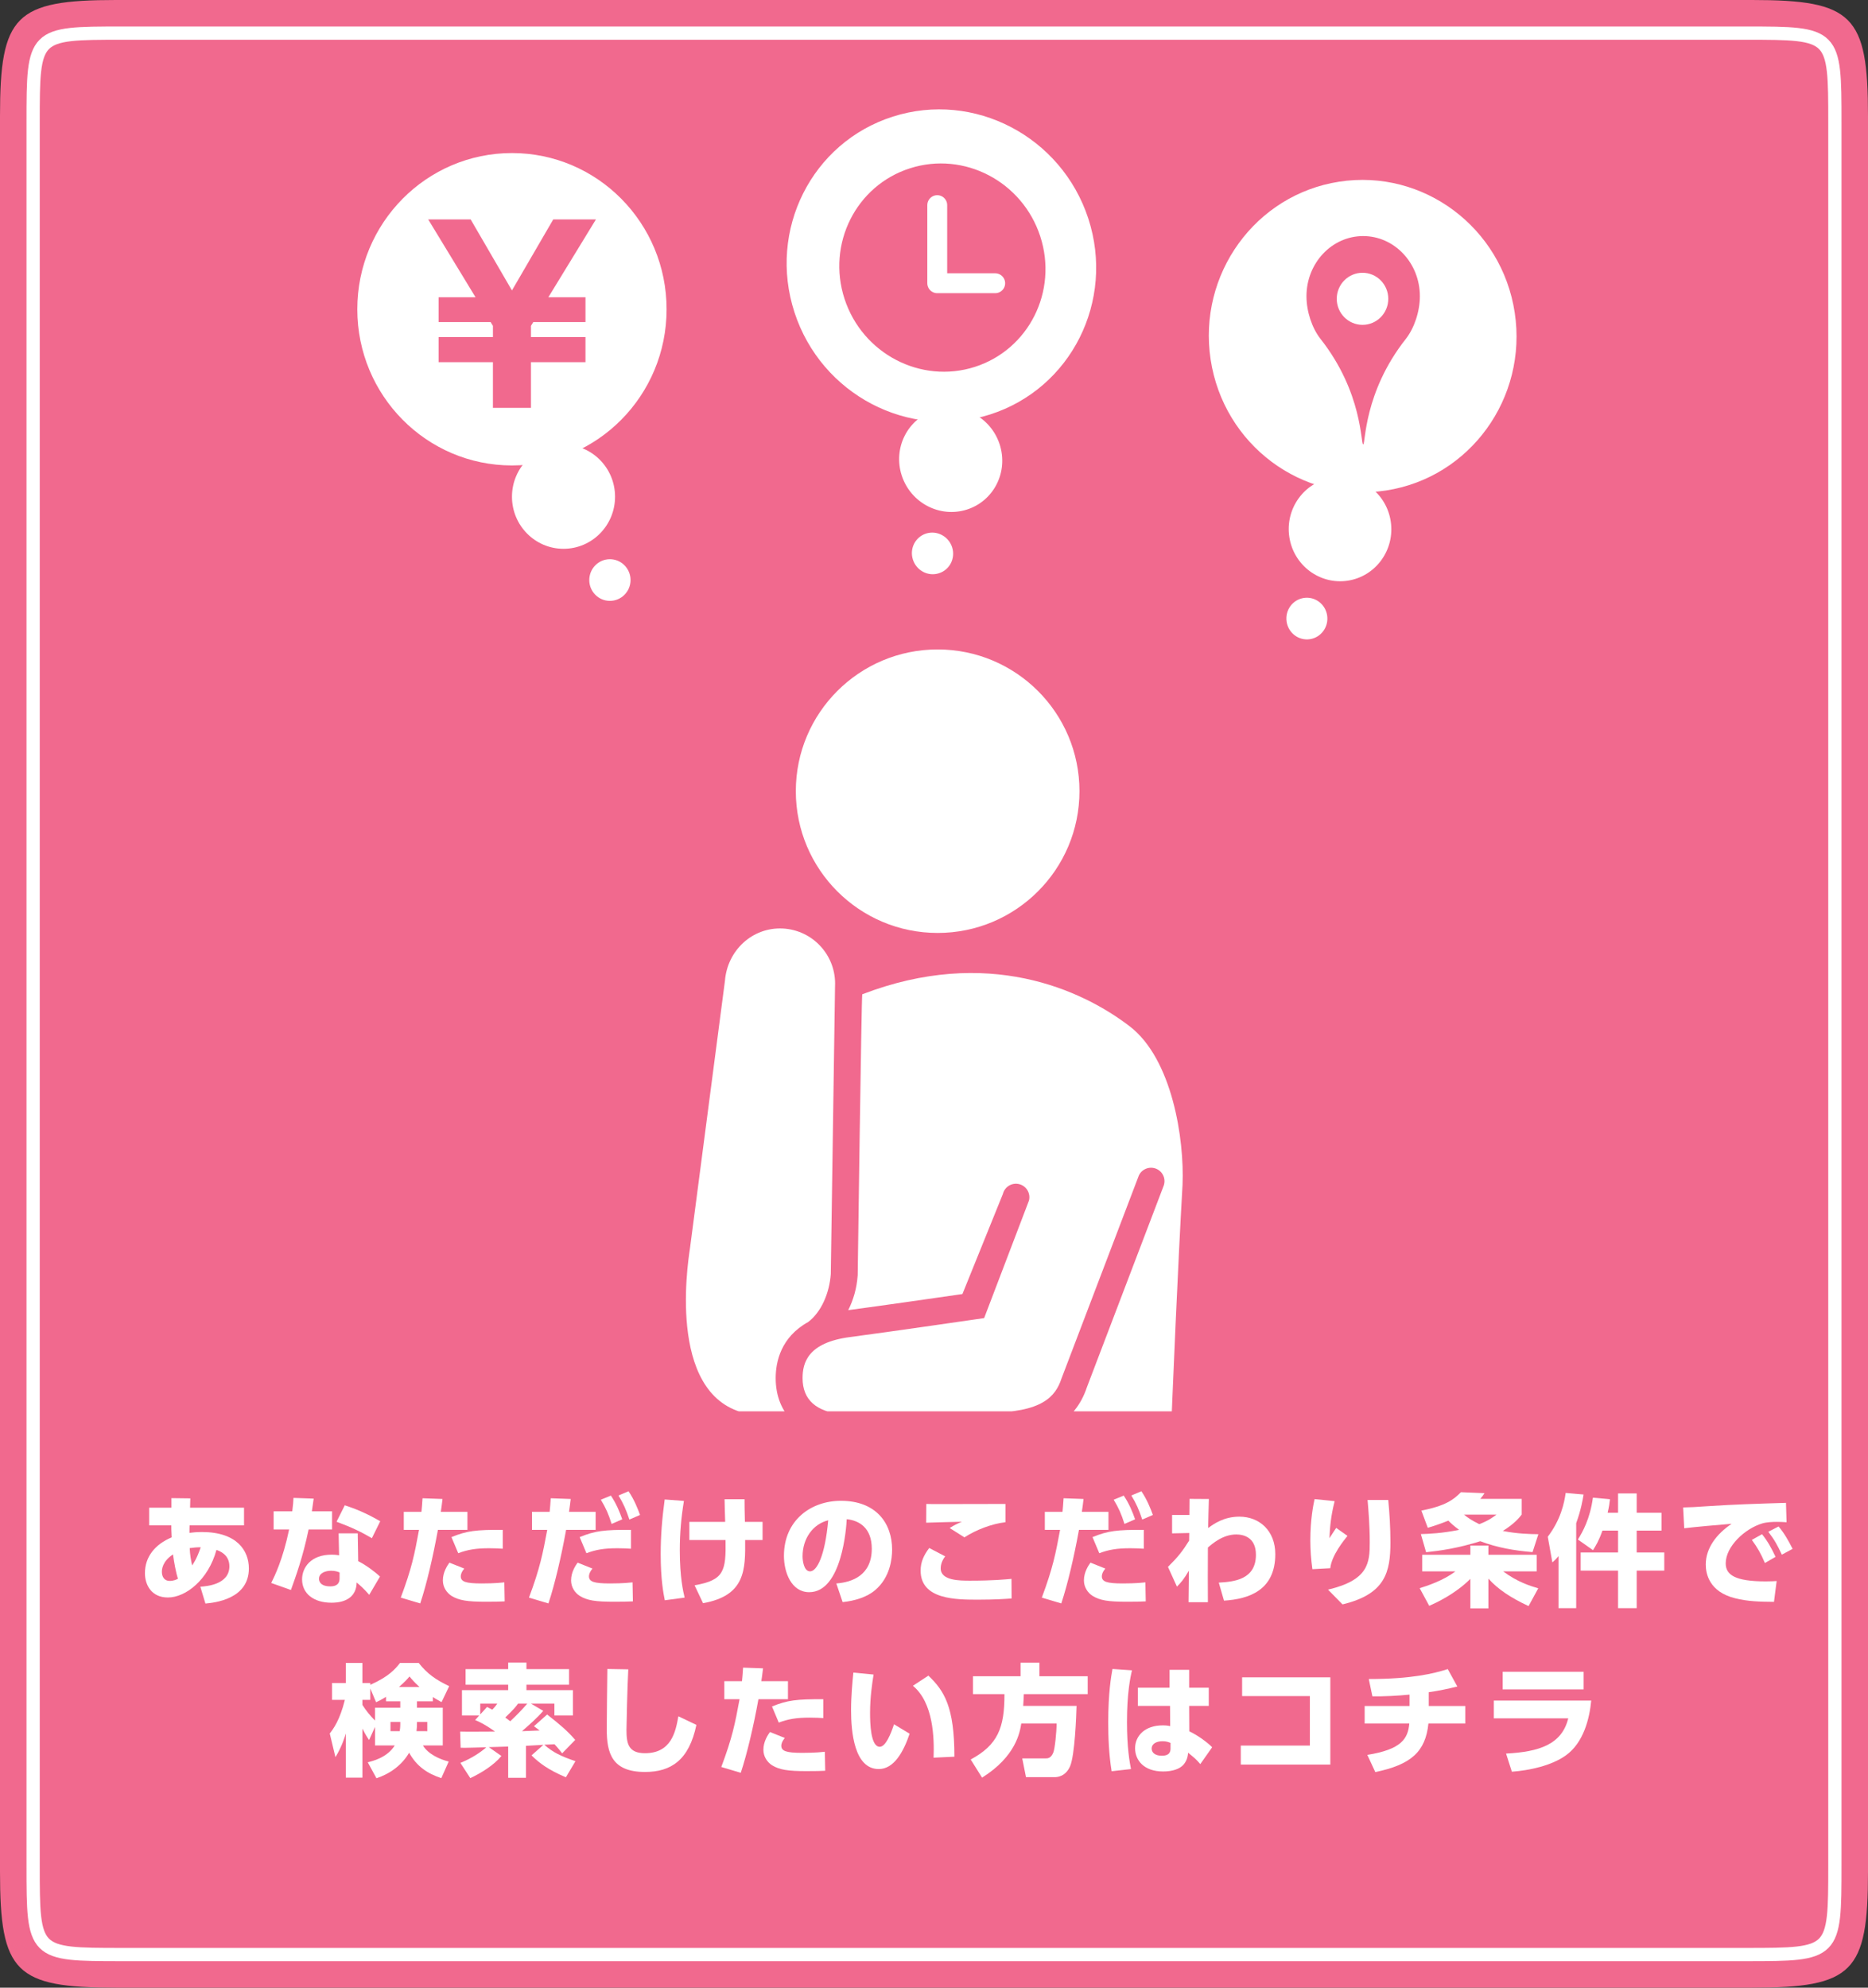 <?xml version="1.0" encoding="utf-8"?>
<!-- Generator: Adobe Illustrator 16.0.0, SVG Export Plug-In . SVG Version: 6.00 Build 0)  -->
<!DOCTYPE svg PUBLIC "-//W3C//DTD SVG 1.1//EN" "http://www.w3.org/Graphics/SVG/1.1/DTD/svg11.dtd">
<svg version="1.1" id="レイヤー_1" xmlns="http://www.w3.org/2000/svg" xmlns:xlink="http://www.w3.org/1999/xlink" x="0px"
	 y="0px" width="282px" height="300px" viewBox="0 0 282 300" enable-background="new 0 0 282 300" xml:space="preserve">
<rect x="0" y="0" width="282" height="300" fill="#333333" stroke="none"/>
<g>
	<g>
		<path fill-rule="evenodd" clip-rule="evenodd" fill="#F1698E" d="M0,17.5C0,2.29,2.29,0,17.5,0h247C279.71,0,282,2.29,282,17.5
			v265c0,15.21-2.29,17.5-17.5,17.5h-247C2.29,300,0,297.71,0,282.5V17.5z"/>
	</g>
	<g>
		
			<path fill-rule="evenodd" clip-rule="evenodd" fill="#F1698E" stroke="#FFFFFF" stroke-width="2" stroke-linecap="round" stroke-linejoin="round" stroke-miterlimit="10" d="
			M5,18.41C5,5.06,5.06,5,18.31,5h245.379C276.939,5,277,5.06,277,18.41v263.18c0,13.35-0.061,13.41-13.311,13.41H18.31
			C5.06,295,5,294.939,5,281.59V18.41z"/>
	</g>
</g>
<g>
	<g>
		<path fill-rule="evenodd" clip-rule="evenodd" fill="#FFFFFF" d="M53.94,46.68c0-13.03,10.45-23.58,23.35-23.58
			c12.89,0,23.34,10.55,23.34,23.58c0,13.02-10.45,23.57-23.34,23.57C64.39,70.25,53.94,59.7,53.94,46.68z"/>
		<path fill-rule="evenodd" clip-rule="evenodd" fill="#FFFFFF" d="M77.29,74.97c0-4.34,3.48-7.86,7.78-7.86
			c4.3,0,7.78,3.52,7.78,7.86c0,4.34-3.48,7.86-7.78,7.86C80.77,82.83,77.29,79.31,77.29,74.97z"/>
		<path fill-rule="evenodd" clip-rule="evenodd" fill="#FFFFFF" d="M88.96,87.55c0-1.74,1.39-3.15,3.11-3.15
			c1.72,0,3.12,1.41,3.12,3.15c0,1.73-1.4,3.14-3.12,3.14C90.35,90.69,88.96,89.28,88.96,87.55z"/>
	</g>
	<g>
		<path fill-rule="evenodd" clip-rule="evenodd" fill="#FFFFFF" d="M228.67,47.19c-1.949-12.87-13.811-21.72-26.49-19.77
			c-12.67,1.95-21.369,13.97-19.42,26.84c1.95,12.87,13.801,21.72,26.48,19.77C221.92,72.08,230.62,60.06,228.67,47.19z"/>
		<path fill-rule="evenodd" clip-rule="evenodd" fill="#FFFFFF" d="M209.95,78.69c-0.65-4.29-4.601-7.24-8.83-6.59
			s-7.13,4.66-6.479,8.95c0.649,4.29,4.609,7.24,8.83,6.59C207.7,86.99,210.6,82.98,209.95,78.69z"/>
		<path fill-rule="evenodd" clip-rule="evenodd" fill="#FFFFFF" d="M200.35,92.89c-0.26-1.72-1.84-2.9-3.529-2.64
			c-1.69,0.26-2.85,1.86-2.59,3.58c0.26,1.72,1.84,2.9,3.529,2.64C199.45,96.21,200.609,94.6,200.35,92.89z"/>
	</g>
	<g>
		<path fill-rule="evenodd" clip-rule="evenodd" fill="#FFFFFF" d="M164.3,33c-4.05-12.41-17.26-19.31-29.51-15.4
			c-12.25,3.9-18.9,17.13-14.85,29.55c4.05,12.42,17.26,19.32,29.51,15.41S168.34,45.42,164.3,33z"/>
		<path fill-rule="evenodd" clip-rule="evenodd" fill="#F1698E" d="M157.04,35.67c-2.7-8.28-11.5-12.88-19.66-10.27
			c-8.16,2.6-12.58,11.43-9.89,19.7c2.7,8.28,11.5,12.88,19.66,10.28C155.311,52.77,159.74,43.95,157.04,35.67z"/>
		<path fill-rule="evenodd" clip-rule="evenodd" fill="#FFFFFF" d="M150.91,67.06c-1.35-4.14-5.75-6.44-9.83-5.14
			c-4.08,1.3-6.3,5.71-4.95,9.85s5.75,6.44,9.83,5.14C150.05,75.61,152.26,71.2,150.91,67.06z"/>
		<path fill-rule="evenodd" clip-rule="evenodd" fill="#FFFFFF" d="M143.73,82.58c-0.541-1.65-2.3-2.57-3.931-2.05
			c-1.63,0.52-2.52,2.28-1.98,3.94c0.54,1.66,2.3,2.58,3.93,2.05C143.391,86,144.27,84.24,143.73,82.58z"/>
		
			<polyline fill-rule="evenodd" clip-rule="evenodd" fill="none" stroke="#FFFFFF" stroke-width="3" stroke-linecap="round" stroke-linejoin="round" stroke-miterlimit="10" points="
			141.49,30.96 141.49,42.75 150.24,42.75 		"/>
	</g>
	<g>
		<path fill="#F1698E" d="M205.79,35.63c-4.729,0-8.56,4.07-8.56,9.08c0,2.29,0.83,4.81,2.119,6.44c6.4,8.12,6.051,15.92,6.44,15.92
			c0.38,0,0.03-7.8,6.44-15.92c1.279-1.63,2.119-4.15,2.119-6.44C214.35,39.7,210.51,35.63,205.79,35.63z"/>
	</g>
	<ellipse fill-rule="evenodd" clip-rule="evenodd" fill="#FFFFFF" cx="205.69" cy="45.1" rx="3.89" ry="3.93"/>
</g>
<g>
	<defs>
		<rect id="SVGID_1_" x="0.5" y="93.02" width="281" height="119.994"/>
	</defs>
	<clipPath id="SVGID_2_">
		<use xlink:href="#SVGID_1_"  overflow="visible"/>
	</clipPath>
	<g clip-path="url(#SVGID_2_)">
		<g>
			<path fill="#FFFFFF" d="M162.96,119.41c0,11.82-9.59,21.4-21.41,21.4c-11.82,0-21.41-9.58-21.41-21.4
				c0-11.82,9.59-21.39,21.41-21.39C153.37,98.02,162.96,107.59,162.96,119.41z"/>
		</g>
		<path fill="#FFFFFF" d="M104.16,188.41c-0.43,2.82-3.45,23.279,9.36,25.07c0.55,21.049,1.13,48.22,1.13,48.22l5.68,94.87
			c0.12,5.82,4.94,10.43,10.76,10.3c5.81-0.13,10.43-4.94,10.3-10.761l2.48-85.27l3.84,87.34c0,5.99,4.86,10.85,10.86,10.85
			s10.859-4.859,10.859-10.85l5.461-96.729c0.969-19.81,2.18-57.14,3.629-82.63c0.291-6.87-1.549-18.99-7.979-23.92
			c-7.25-5.56-21.521-12.08-40.37-4.83c-0.12,0.04-0.69,42.411-0.69,42.411l-0.01,0.1c-0.14,1.88-0.64,3.609-1.42,5.16
			c4.53-0.6,13.78-1.93,17.24-2.43l6.11-15.11c0.27-1.09,1.369-1.75,2.459-1.48c1.091,0.28,1.75,1.38,1.48,2.47l-6.77,17.75
			c0,0-14.72,2.141-20.23,2.86c-6.43,0.83-7.18,3.931-7.18,6.2c0,3.27,2.06,5.109,6.12,5.46c3.42,0.3,7.84,0.14,12.51-0.021
			c3.04-0.109,6.19-0.229,9.319-0.229c8.271,0,10.24-2.46,11.131-5.13l11.6-30.44c0.35-1.07,1.5-1.64,2.57-1.29
			c1.061,0.36,1.64,1.5,1.279,2.57l-11.6,30.439c-1.82,5.471-6.449,7.91-14.98,7.91c-3.06,0-14.689,0.42-17.189,0.42
			c-1.79,0-3.46-0.049-4.99-0.18c-6.15-0.539-9.83-4.09-9.83-9.51c0-2.439,0.77-6.18,4.91-8.471c1.99-1.52,3.2-4.359,3.41-7.239
			l0.64-43.43c0.22-4.59-3.31-8.49-7.9-8.72c-4.59-0.22-8.36,3.32-8.72,7.9L104.16,188.41z"/>
	</g>
</g>
<g>
	<path fill="#F1698E" d="M66.22,54.66v-3.785h8.195v-1.698l-0.351-0.566H66.22v-3.749h5.568l-7.144-11.743h6.409l6.233,10.717
		l6.233-10.717h6.443l-7.179,11.743h5.603v3.749h-7.879l-0.351,0.566v1.698h8.229v3.785h-8.229v6.897h-5.743V54.66H66.22z"/>
</g>
<g>
	<path fill="#FFFFFF" d="M30.245,239.484c0.968-0.073,4.384-0.329,4.384-3.087c0-1.79-1.516-2.319-1.954-2.466
		c-1.224,4.512-4.64,7.178-7.324,7.178c-2.521,0-3.471-1.936-3.471-3.671c0-2.466,1.516-4.347,4.037-5.406
		c-0.055-1.133-0.055-1.315-0.055-1.809H22.52v-2.667h3.36v-1.442l2.85,0.036l-0.037,1.406h8.146v2.667H28.62
		c-0.018,0.384-0.018,0.767-0.018,1.133c0.457-0.056,1.004-0.128,1.881-0.128c5.297,0,7.086,2.813,7.086,5.498
		c0,4.657-5.205,5.168-6.557,5.296L30.245,239.484z M26.118,234.607c-1.625,1.059-1.681,2.283-1.681,2.63
		c0,0.712,0.347,1.37,1.169,1.37c0.64,0,1.06-0.219,1.26-0.329C26.574,237.42,26.264,235.74,26.118,234.607z M30.3,233.529
		c-0.694,0-1.114,0.055-1.662,0.129c0.037,0.986,0.183,1.789,0.365,2.611C29.131,236.087,29.716,235.283,30.3,233.529z"/>
	<path fill="#FFFFFF" d="M50.13,228.105v2.739h-3.543c-0.858,4.146-1.917,7.032-2.667,9.132l-2.977-1.059
		c0.493-0.986,1.753-3.507,2.703-8.073h-2.338v-2.739h2.813c0.127-1.06,0.164-1.443,0.183-2.027l3.05,0.109
		c-0.11,0.785-0.146,1.004-0.274,1.918H50.13z M54.076,235.631c1.114,0.547,2.521,1.588,3.288,2.318l-1.625,2.759
		c-0.785-0.913-1.37-1.425-1.899-1.863c-0.055,3.05-3.16,3.05-3.817,3.05c-2.685,0-4.42-1.388-4.42-3.524
		c0-1.772,1.315-3.726,4.457-3.726c0.511,0,0.895,0.055,1.132,0.091l-0.073-3.306h2.886L54.076,235.631z M51.263,237.328
		c-0.274-0.109-0.639-0.255-1.26-0.255c-0.895,0-1.845,0.347-1.845,1.224c0,0.348,0.201,1.133,1.699,1.133
		c0.548,0,1.406-0.109,1.406-1.206V237.328z M56.14,232.16c-1.516-0.896-2.922-1.59-5.333-2.484l1.242-2.484
		c1.498,0.494,3.16,1.133,5.352,2.411L56.14,232.16z"/>
	<path fill="#FFFFFF" d="M60.5,241.128c1.662-4.438,2.064-6.466,2.758-10.229h-2.301v-2.722h2.667
		c0.073-0.676,0.091-1.041,0.165-2.045l3.014,0.109c-0.11,0.913-0.128,1.059-0.256,1.936h4.018v2.722h-4.457
		c-0.712,3.945-1.699,8.201-2.667,11.105L60.5,241.128z M70.089,236.744c-0.475,0.584-0.53,0.969-0.53,1.169
		c0,0.804,0.73,1.077,3.142,1.077c0.42,0,2.064,0,3.434-0.164l0.055,2.868c-0.749,0.036-1.424,0.055-2.831,0.055
		c-2.831,0-4.073-0.201-5.187-0.877c-0.749-0.475-1.315-1.333-1.315-2.338c0-1.261,0.676-2.247,0.986-2.685L70.089,236.744z
		 M75.897,233.749c-0.493-0.036-1.151-0.073-2.046-0.073c-2.027,0-3.251,0.219-4.676,0.749l-1.022-2.429
		c2.319-0.95,3.689-1.115,7.744-1.097V233.749z"/>
	<path fill="#FFFFFF" d="M79.854,241.128c1.662-4.438,2.101-6.685,2.758-10.229h-2.301v-2.722h2.667
		c0.073-0.676,0.091-1.041,0.165-2.045l3.014,0.109c-0.11,0.913-0.128,1.059-0.256,1.936h4.018v2.722h-4.457
		c-0.712,3.945-1.699,8.201-2.667,11.105L79.854,241.128z M89.444,236.744c-0.475,0.584-0.53,0.969-0.53,1.169
		c0,0.804,0.73,1.077,3.142,1.077c0.42,0,2.064,0,3.434-0.164l0.055,2.868c-0.749,0.036-1.424,0.055-2.831,0.055
		c-2.886,0-4.073-0.201-5.187-0.877c-0.749-0.475-1.315-1.333-1.315-2.338c0-1.261,0.676-2.247,0.986-2.685L89.444,236.744z
		 M95.252,233.749c-0.493-0.036-1.151-0.073-2.046-0.073c-2.027,0-3.251,0.219-4.676,0.749l-1.022-2.429
		c2.319-0.95,3.689-1.115,7.744-1.097V233.749z M92.22,225.73c0.804,1.188,1.315,2.43,1.717,3.58l-1.607,0.693
		c-0.475-1.516-0.877-2.41-1.625-3.652L92.22,225.73z M94.887,225.073c0.876,1.297,1.406,2.667,1.735,3.579l-1.607,0.695
		c-0.512-1.535-0.914-2.43-1.644-3.635L94.887,225.073z"/>
	<path fill="#FFFFFF" d="M103.247,226.534c-0.42,2.594-0.621,4.841-0.621,7.47c0,4.037,0.512,6.229,0.731,7.124l-2.996,0.401
		c-0.201-1.004-0.621-3.123-0.621-6.959c0-2.867,0.219-5.406,0.603-8.256L103.247,226.534z M104.068,232.434v-2.739h5.407
		c-0.019-0.548-0.091-2.923-0.091-3.415h3.014c0,0.584,0.018,2.338,0.055,3.415h2.667v2.739h-2.63
		c0.037,4.42,0.073,8.402-6.356,9.534l-1.278-2.703c4.475-0.767,4.749-2.173,4.676-6.831H104.068z"/>
	<path fill="#FFFFFF" d="M126.255,238.99c2.411-0.182,5.352-1.241,5.352-5.241c0-3.179-1.936-4.274-3.781-4.456
		c-0.055,1.132-0.694,11.014-5.662,11.014c-2.703,0-3.817-2.996-3.817-5.48c0-5.388,4.091-8.311,8.603-8.311
		c5.315,0,7.726,3.397,7.726,7.361c0,1.369-0.292,4.201-2.557,6.119c-1.297,1.096-3.124,1.625-4.913,1.808L126.255,238.99z
		 M121.159,234.899c0,0.621,0.183,2.265,1.132,2.265c1.023,0,2.247-2.283,2.74-7.707
		C122.73,230.023,121.159,232.196,121.159,234.899z"/>
	<path fill="#FFFFFF" d="M142.688,234.899c-0.656,0.858-0.676,1.571-0.676,1.827c0,1.844,2.868,1.844,4.439,1.844
		c3.543,0,5.442-0.2,6.246-0.273l0.019,2.959c-0.95,0.073-2.539,0.183-5.041,0.183c-3.325,0-8.694,0-8.694-4.384
		c0-1.333,0.493-2.338,1.297-3.416L142.688,234.899z M151.784,229.749c-1.991,0.22-4.42,1.132-6.192,2.283l-2.229-1.407
		c0.768-0.475,1.042-0.602,1.846-0.949c-0.859,0.019-4.621,0.109-5.388,0.146l0.018-2.832c0.639,0.02,1.206,0.02,1.955,0.02
		c1.88,0,9.498-0.02,9.991-0.02V229.749z"/>
	<path fill="#FFFFFF" d="M157.276,241.128c1.662-4.438,2.101-6.685,2.758-10.229h-2.302v-2.722h2.667
		c0.073-0.676,0.091-1.041,0.164-2.045l3.014,0.109c-0.109,0.913-0.128,1.059-0.256,1.936h4.019v2.722h-4.456
		c-0.713,3.945-1.699,8.201-2.667,11.105L157.276,241.128z M166.865,236.744c-0.475,0.584-0.53,0.969-0.53,1.169
		c0,0.804,0.731,1.077,3.142,1.077c0.421,0,2.064,0,3.435-0.164l0.055,2.868c-0.749,0.036-1.425,0.055-2.831,0.055
		c-2.886,0-4.073-0.201-5.188-0.877c-0.749-0.475-1.315-1.333-1.315-2.338c0-1.261,0.676-2.247,0.986-2.685L166.865,236.744z
		 M172.673,233.749c-0.493-0.036-1.15-0.073-2.045-0.073c-2.027,0-3.251,0.219-4.676,0.749l-1.023-2.429
		c2.32-0.95,3.689-1.115,7.744-1.097V233.749z M169.642,225.73c0.804,1.188,1.314,2.43,1.717,3.58l-1.607,0.693
		c-0.475-1.516-0.877-2.41-1.626-3.652L169.642,225.73z M172.308,225.073c0.877,1.297,1.407,2.667,1.735,3.579l-1.607,0.695
		c-0.511-1.535-0.913-2.43-1.644-3.635L172.308,225.073z"/>
	<path fill="#FFFFFF" d="M176.942,231.43v-2.777h2.611l0.019-2.429l2.922,0.019c-0.036,1.516-0.091,3.215-0.109,4.383
		c0.822-0.602,2.356-1.717,4.713-1.717c3.014,0,5.424,2.102,5.424,5.662c0,5.443-3.963,6.776-7.744,7.014l-0.785-2.721
		c2.265-0.128,5.607-0.438,5.607-4.201c0-2.666-1.899-3.068-2.978-3.068c-2.027,0-3.635,1.424-4.273,1.973
		c-0.019,3.451-0.019,6.082,0,8.256h-2.923l0.055-4.768c-0.712,1.242-1.241,1.863-1.808,2.411l-1.352-2.978
		c1.516-1.498,2.191-2.355,3.196-3.963l0.018-1.15L176.942,231.43z"/>
	<path fill="#FFFFFF" d="M201.484,226.57c-0.584,2.283-0.712,3.909-0.785,5.59c0.585-0.896,0.785-1.225,1.022-1.553l1.699,1.205
		c-0.457,0.566-2.411,2.941-2.594,4.877l-2.703,0.146c-0.201-1.48-0.311-2.85-0.311-4.348c0-3.141,0.457-5.388,0.64-6.229
		L201.484,226.57z M209.576,226.389c0.201,2.118,0.328,4.256,0.328,6.393c0,4.475-0.748,7.816-7.232,9.369l-2.191-2.229
		c6.137-1.442,6.301-4.055,6.301-7.159c0-2.558-0.2-4.877-0.328-6.374H209.576z"/>
	<path fill="#FFFFFF" d="M230.758,242.406c-2.739-1.278-4.639-2.557-6.063-4.146v4.494h-2.722v-4.457
		c-2.319,2.319-5.224,3.635-6.21,4.073l-1.443-2.667c1.005-0.311,3.617-1.15,5.389-2.539h-5.005v-2.502h7.27v-1.389h2.722v1.389
		h7.287v2.502h-5.06c2.138,1.607,4.11,2.211,5.297,2.558L230.758,242.406z M214.575,227.996c3.599-0.713,4.822-1.607,5.973-2.777
		l3.562,0.146c-0.219,0.329-0.273,0.42-0.639,0.858h6.246v2.374c-0.311,0.402-1.06,1.371-2.85,2.467
		c2.192,0.438,4.128,0.475,5.37,0.492l-0.877,2.703c-2.703-0.219-5.369-0.676-7.89-1.643c-3.397,1.059-5.973,1.424-8.183,1.661
		l-0.786-2.739c1.206-0.037,3.179-0.109,5.772-0.64c-0.877-0.64-1.315-1.077-1.626-1.388c-1.461,0.584-2.521,0.913-3.105,1.077
		L214.575,227.996z M221.005,228.598c0.42,0.348,1.096,0.859,2.319,1.443c1.37-0.529,1.973-0.986,2.594-1.443H221.005z"/>
	<path fill="#FFFFFF" d="M235.282,234.863c-0.401,0.475-0.529,0.603-0.932,0.949l-0.693-3.872c1.973-2.593,2.483-5.077,2.703-6.612
		l2.703,0.238c-0.128,0.785-0.384,2.319-1.114,4.328v12.822h-2.667V234.863z M241.912,231.01c-0.565,1.588-0.986,2.246-1.424,2.959
		l-2.283-1.607c0.693-1.115,1.845-3.143,2.265-6.32l2.575,0.238c-0.055,0.529-0.128,1.113-0.347,2.045h1.57v-2.922h2.813v2.922
		h3.745v2.686h-3.745v3.305h4.165v2.74h-4.165v5.662h-2.813v-5.662h-5.644v-2.74h5.644v-3.305H241.912z"/>
	<path fill="#FFFFFF" d="M269.706,229.749c-0.566-0.036-1.077-0.055-1.479-0.055c-0.603,0-1.534,0.036-2.191,0.237
		c-2.594,0.768-5.516,3.452-5.516,6.027c0,1.717,1.369,2.721,6.045,2.721c0.858,0,1.279-0.035,1.645-0.055l-0.402,3.143
		c-2.174-0.019-3.963-0.056-5.899-0.549c-3.854-0.968-4.401-3.671-4.401-5.077c0-2.483,1.606-4.603,3.908-6.155
		c-1.626,0.128-5.771,0.493-7.16,0.676l-0.164-3.142c1.188-0.019,1.735-0.055,3.854-0.2c3.891-0.256,7.435-0.365,11.672-0.494
		L269.706,229.749z M265.999,231.557c0.821,1.005,1.388,2.027,2.045,3.416l-1.607,0.932c-0.62-1.443-1.113-2.32-1.973-3.488
		L265.999,231.557z M268.501,230.389c0.858,1.022,1.461,2.082,2.118,3.379l-1.625,0.877c-0.676-1.443-1.078-2.192-2.046-3.453
		L268.501,230.389z"/>
	<path fill="#FFFFFF" d="M65.343,256.774H62.95v0.968h3.891v5.699h-2.996c0.786,1.314,2.557,2.101,3.891,2.429l-1.114,2.503
		c-2.064-0.676-3.708-1.754-4.858-3.836c-1.078,1.863-2.886,3.178-4.932,3.854l-1.315-2.41c0.749-0.184,2.94-0.713,4.073-2.539
		h-2.977v-2.795l-0.895,1.973c-0.255-0.365-0.548-0.804-1.004-1.717v7.397H52.21v-6.667c-0.128,0.438-0.584,1.954-1.571,3.58
		l-0.858-3.58c0.512-0.657,1.516-1.973,2.283-5.077h-1.936v-2.539h2.082v-3.032h2.502v3.032H55.9v0.274
		c2.794-1.242,3.763-2.375,4.493-3.307h2.813c1.315,1.662,2.557,2.521,4.603,3.507l-1.15,2.411c-0.767-0.42-1.023-0.584-1.315-0.767
		V256.774z M58.274,256.099c-0.584,0.384-1.041,0.603-1.498,0.822l-0.877-2.082v1.717h-1.187v0.767
		c0.53,0.841,1.169,1.626,1.899,2.356v-1.937h3.817v-0.968h-2.155V256.099z M60.43,259.897H58.95v1.389h1.388
		c0.037-0.201,0.091-0.566,0.091-1.078V259.897z M63.334,254.619c-0.786-0.712-1.169-1.169-1.516-1.589
		c-0.384,0.457-0.639,0.749-1.589,1.589H63.334z M64.503,261.286v-1.389H62.95c0,0.585,0,0.768-0.073,1.389H64.503z"/>
	<path fill="#FFFFFF" d="M82.032,263.35l-2.63,0.146v4.822h-2.685v-4.713l-2.922,0.092l1.899,1.333
		c-1.132,1.388-3.068,2.575-4.694,3.343l-1.498-2.302c1.809-0.73,3.16-1.681,3.909-2.356c-0.548,0-3.251,0.11-3.872,0.073
		l-0.073-2.447c0.749,0.036,4.42,0,5.26,0c-0.311-0.22-1.571-1.15-2.996-1.735l0.621-0.694H69.74v-3.817h6.977v-0.821h-6.429v-2.356
		h6.429v-0.986h2.758v0.986h6.429v2.356h-6.429v0.821h7.014v3.817h-2.794v-1.79H80.15l1.863,1.097
		c-0.95,1.096-2.101,2.101-3.215,3.068c0.73-0.037,1.918-0.073,2.667-0.109c-0.292-0.22-0.457-0.348-0.858-0.64l1.991-1.771
		c1.973,1.553,3.032,2.447,4.237,3.835l-1.973,2.027c-0.311-0.401-0.511-0.676-1.151-1.369l-1.552,0.073
		c1.37,1.187,2.502,1.717,4.712,2.483l-1.443,2.43c-2.63-1.114-3.982-2.119-5.188-3.307L82.032,263.35z M73.521,257.633
		c0.42,0.201,0.566,0.274,0.804,0.402c0.402-0.421,0.548-0.621,0.749-0.914h-2.575v1.645L73.521,257.633z M78.214,257.121
		c-0.402,0.549-0.639,0.841-1.936,2.101c0.42,0.311,0.566,0.421,0.749,0.566c0.895-0.84,1.771-1.717,2.575-2.667H78.214z"/>
	<path fill="#FFFFFF" d="M94.849,251.953c-0.146,2.611-0.274,8.529-0.274,9.132c0,2.027,0.255,3.525,2.794,3.525
		c4.036,0,4.639-3.343,5.041-5.571l2.721,1.297c-1.114,5.315-3.817,7.105-7.762,7.105c-4.968,0-5.772-2.813-5.772-6.447
		c0-1.443,0.073-7.8,0.091-9.097L94.849,251.953z"/>
	<path fill="#FFFFFF" d="M108.888,266.692c1.662-4.438,2.064-6.466,2.758-10.229h-2.301v-2.722h2.667
		c0.073-0.676,0.091-1.041,0.165-2.045l3.014,0.109c-0.11,0.913-0.128,1.06-0.256,1.936h4.018v2.722h-4.457
		c-0.712,3.945-1.699,8.201-2.667,11.105L108.888,266.692z M118.478,262.309c-0.475,0.585-0.53,0.968-0.53,1.169
		c0,0.804,0.73,1.078,3.142,1.078c0.42,0,2.064,0,3.434-0.165l0.055,2.868c-0.749,0.036-1.424,0.055-2.831,0.055
		c-2.831,0-4.073-0.201-5.187-0.877c-0.749-0.475-1.315-1.333-1.315-2.338c0-1.26,0.676-2.246,0.986-2.685L118.478,262.309z
		 M124.286,259.313c-0.493-0.037-1.151-0.073-2.046-0.073c-2.027,0-3.251,0.219-4.676,0.749l-1.022-2.43
		c2.319-0.949,3.689-1.114,7.744-1.096V259.313z"/>
	<path fill="#FFFFFF" d="M131.878,252.738c-0.201,1.26-0.53,3.397-0.53,5.771c0,1.553,0.073,5.133,1.461,5.133
		c0.895,0,1.662-1.918,2.155-3.397l2.356,1.425c-0.931,2.758-2.374,5.333-4.657,5.333c-3.708,0-4.183-5.626-4.183-8.913
		c0-2.082,0.219-4.402,0.347-5.645L131.878,252.738z M140.938,265.286c0.109-2.959-0.019-8.292-3.124-10.85l2.338-1.534
		c2.393,2.283,3.928,4.694,3.928,12.237L140.938,265.286z"/>
	<path fill="#FFFFFF" d="M154.175,260.135c-0.22,1.334-0.804,4.95-5.918,8.165l-1.717-2.74c4.055-2.191,5.114-4.712,5.096-9.862
		h-4.749v-2.703h7.179v-2.046h2.849v2.046h7.288v2.703h-9.644c-0.019,0.401-0.019,0.748-0.092,1.771h8.055
		c-0.036,1.425-0.256,7.47-0.986,9.132c-0.694,1.553-1.936,1.626-2.356,1.626h-4.292l-0.566-2.831h3.525
		c0.311,0,0.804,0,1.169-0.895c0.237-0.604,0.493-3.124,0.493-4.366H154.175z"/>
	<path fill="#FFFFFF" d="M170.882,252.099c-0.237,1.06-0.749,3.416-0.749,7.817c0,3.872,0.402,6.046,0.603,7.087l-2.922,0.329
		c-0.42-2.594-0.512-5.169-0.512-7.38c0-4.456,0.438-6.922,0.64-8.055L170.882,252.099z M182.479,254.729v2.74h-2.959l0.019,3.836
		c1.352,0.639,2.831,1.753,3.452,2.41l-1.79,2.539c-0.639-0.749-0.877-0.932-1.845-1.717c-0.036,0.676-0.237,1.278-0.694,1.809
		c-0.565,0.639-1.644,1.022-3.086,1.022c-2.868,0-4.22-1.681-4.22-3.507c0-1.863,1.479-3.452,4.164-3.452
		c0.585,0,0.859,0.055,1.133,0.109l-0.019-3.05h-4.858v-2.74h4.786v-2.703h2.958v2.703H182.479z M176.708,263.058
		c-0.311-0.128-0.639-0.256-1.205-0.256c-0.858,0-1.645,0.348-1.645,1.114c0,0.621,0.549,1.078,1.535,1.078
		c1.314,0,1.314-0.786,1.314-1.133V263.058z"/>
	<path fill="#FFFFFF" d="M200.831,253.158v13.169h-13.517v-2.868h10.43v-7.47h-10.229v-2.831H200.831z"/>
	<path fill="#FFFFFF" d="M215.693,257.487h5.516v2.647h-5.57c-0.438,4.256-2.631,6.211-8.019,7.324l-1.205-2.593
		c5.132-0.822,6.137-2.43,6.338-4.731h-6.74v-2.647h6.776v-1.718c-1.626,0.165-4,0.293-5.607,0.256l-0.548-2.611
		c6.466,0,9.79-0.822,11.927-1.498l1.443,2.63c-1.462,0.365-2.886,0.658-4.311,0.858V257.487z"/>
	<path fill="#FFFFFF" d="M240.218,256.665c-0.256,2.685-1.133,6.356-3.854,8.292c-2.155,1.534-5.442,2.247-8.128,2.447l-0.876-2.739
		c4.986-0.256,8.42-1.37,9.388-5.315h-11.232v-2.685H240.218z M239.066,252.318v2.666h-12.219v-2.666H239.066z"/>
</g>
</svg>
